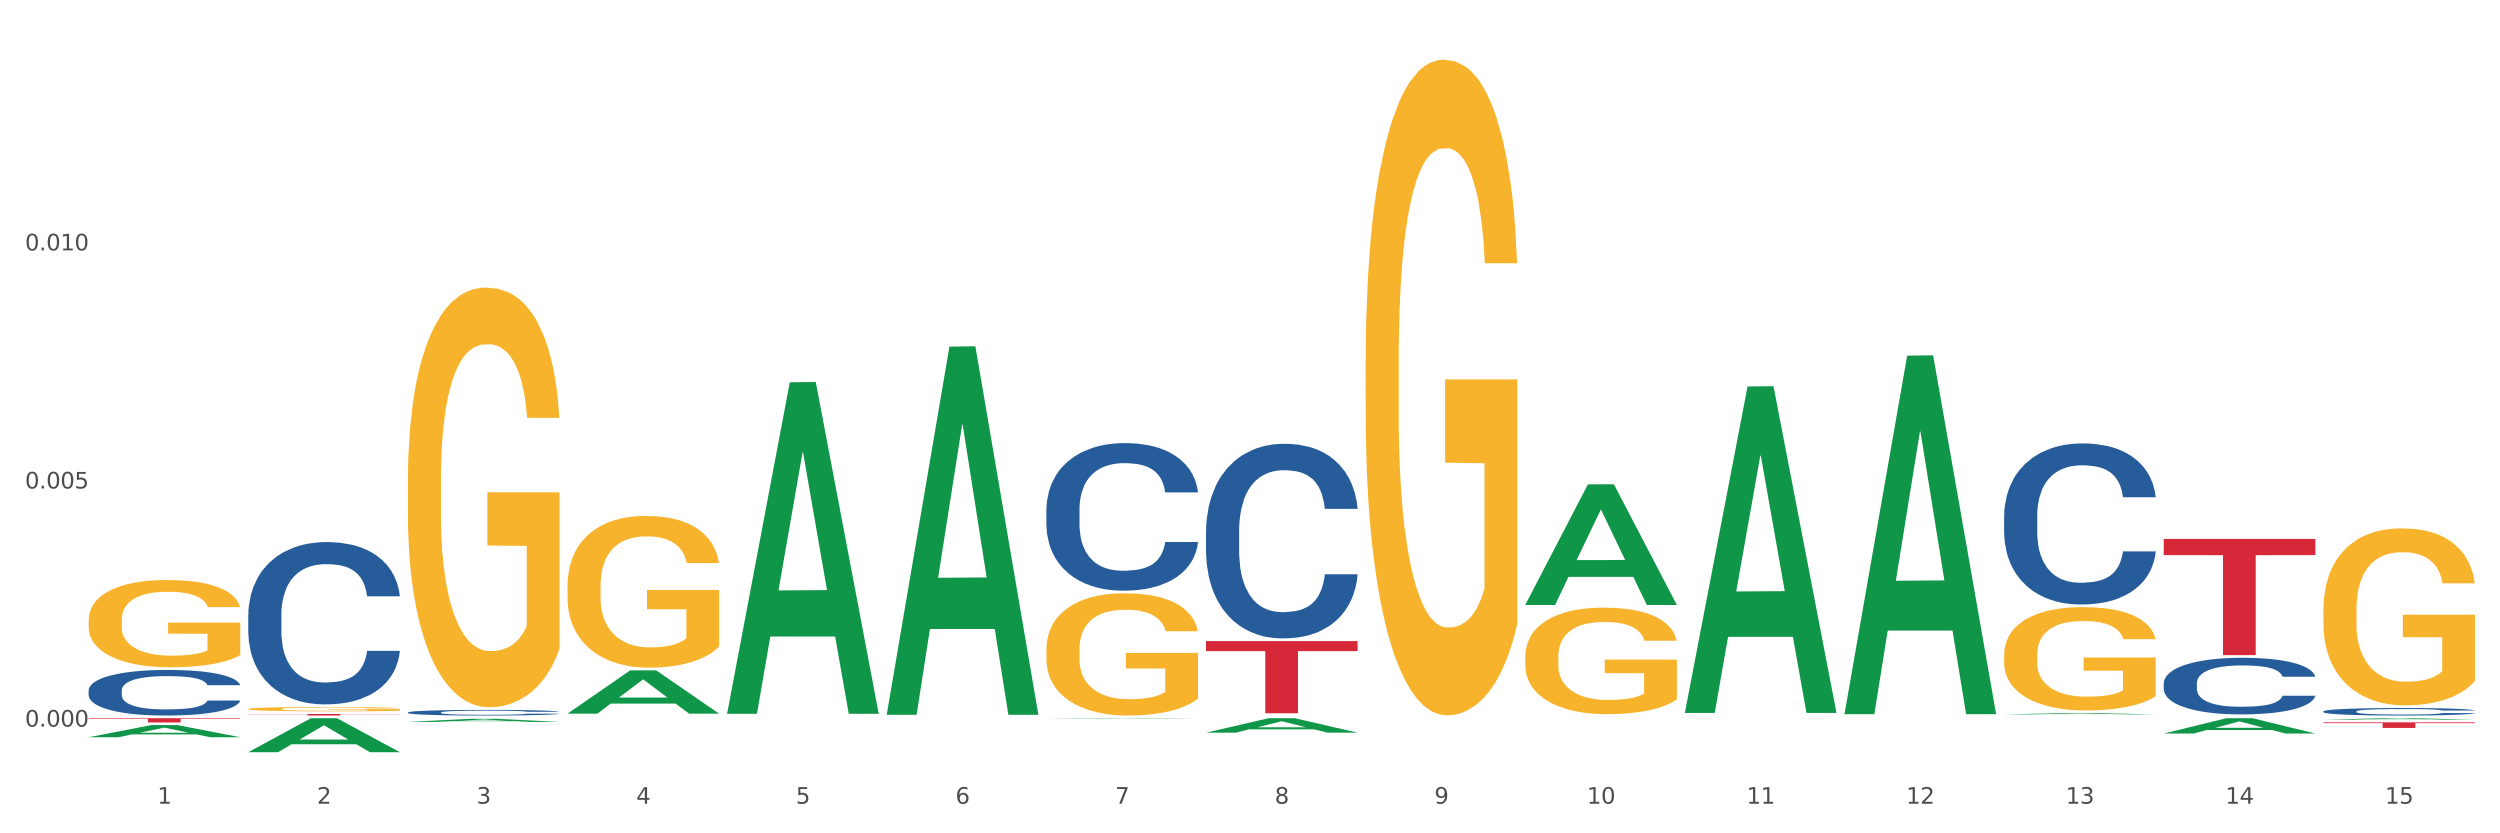 <?xml version="1.0" encoding="utf-8" standalone="no"?>
<!DOCTYPE svg PUBLIC "-//W3C//DTD SVG 1.1//EN"
  "http://www.w3.org/Graphics/SVG/1.1/DTD/svg11.dtd">
<svg xmlns:xlink="http://www.w3.org/1999/xlink" width="1080pt" height="360pt" viewBox="0 0 1080 360" xmlns="http://www.w3.org/2000/svg" version="1.1">
 <rect x="0" y="0" width="1080" height="360" fill="#333333" stroke="none"/>
 <defs>
  <style type="text/css">*{stroke-linejoin: round; stroke-linecap: butt}</style>
 </defs>
 <g id="figure_1">
  <g id="patch_1">
   <path d="M 0 360 
L 1080 360 
L 1080 0 
L 0 0 
z
" style="fill: #ffffff; stroke: #ffffff; stroke-linejoin: miter"/>
  </g>
  <g id="axes_1">
   <g id="matplotlib.axis_1">
    <g id="xtick_1">
     <g id="text_1">
      <!-- 1 -->
      <g style="fill: #4d4d4d" transform="translate(67.984 347.204) scale(0.096 -0.096)">
       <defs>
        <path id="DejaVuSans-31" d="M 794 531 
L 1825 531 
L 1825 4091 
L 703 3866 
L 703 4441 
L 1819 4666 
L 2450 4666 
L 2450 531 
L 3481 531 
L 3481 0 
L 794 0 
L 794 531 
z
" transform="scale(0.016)"/>
       </defs>
       <use xlink:href="#DejaVuSans-31"/>
      </g>
     </g>
    </g>
    <g id="xtick_2">
     <g id="text_2">
      <!-- 2 -->
      <g style="fill: #4d4d4d" transform="translate(136.942 347.204) scale(0.096 -0.096)">
       <defs>
        <path id="DejaVuSans-32" d="M 1228 531 
L 3431 531 
L 3431 0 
L 469 0 
L 469 531 
Q 828 903 1448 1529 
Q 2069 2156 2228 2338 
Q 2531 2678 2651 2914 
Q 2772 3150 2772 3378 
Q 2772 3750 2511 3984 
Q 2250 4219 1831 4219 
Q 1534 4219 1204 4116 
Q 875 4013 500 3803 
L 500 4441 
Q 881 4594 1212 4672 
Q 1544 4750 1819 4750 
Q 2544 4750 2975 4387 
Q 3406 4025 3406 3419 
Q 3406 3131 3298 2873 
Q 3191 2616 2906 2266 
Q 2828 2175 2409 1742 
Q 1991 1309 1228 531 
z
" transform="scale(0.016)"/>
       </defs>
       <use xlink:href="#DejaVuSans-32"/>
      </g>
     </g>
    </g>
    <g id="xtick_3">
     <g id="text_3">
      <!-- 3 -->
      <g style="fill: #4d4d4d" transform="translate(205.899 347.204) scale(0.096 -0.096)">
       <defs>
        <path id="DejaVuSans-33" d="M 2597 2516 
Q 3050 2419 3304 2112 
Q 3559 1806 3559 1356 
Q 3559 666 3084 287 
Q 2609 -91 1734 -91 
Q 1441 -91 1130 -33 
Q 819 25 488 141 
L 488 750 
Q 750 597 1062 519 
Q 1375 441 1716 441 
Q 2309 441 2620 675 
Q 2931 909 2931 1356 
Q 2931 1769 2642 2001 
Q 2353 2234 1838 2234 
L 1294 2234 
L 1294 2753 
L 1863 2753 
Q 2328 2753 2575 2939 
Q 2822 3125 2822 3475 
Q 2822 3834 2567 4026 
Q 2313 4219 1838 4219 
Q 1578 4219 1281 4162 
Q 984 4106 628 3988 
L 628 4550 
Q 988 4650 1302 4700 
Q 1616 4750 1894 4750 
Q 2613 4750 3031 4423 
Q 3450 4097 3450 3541 
Q 3450 3153 3228 2886 
Q 3006 2619 2597 2516 
z
" transform="scale(0.016)"/>
       </defs>
       <use xlink:href="#DejaVuSans-33"/>
      </g>
     </g>
    </g>
    <g id="xtick_4">
     <g id="text_4">
      <!-- 4 -->
      <g style="fill: #4d4d4d" transform="translate(274.857 347.204) scale(0.096 -0.096)">
       <defs>
        <path id="DejaVuSans-34" d="M 2419 4116 
L 825 1625 
L 2419 1625 
L 2419 4116 
z
M 2253 4666 
L 3047 4666 
L 3047 1625 
L 3713 1625 
L 3713 1100 
L 3047 1100 
L 3047 0 
L 2419 0 
L 2419 1100 
L 313 1100 
L 313 1709 
L 2253 4666 
z
" transform="scale(0.016)"/>
       </defs>
       <use xlink:href="#DejaVuSans-34"/>
      </g>
     </g>
    </g>
    <g id="xtick_5">
     <g id="text_5">
      <!-- 5 -->
      <g style="fill: #4d4d4d" transform="translate(343.815 347.204) scale(0.096 -0.096)">
       <defs>
        <path id="DejaVuSans-35" d="M 691 4666 
L 3169 4666 
L 3169 4134 
L 1269 4134 
L 1269 2991 
Q 1406 3038 1543 3061 
Q 1681 3084 1819 3084 
Q 2600 3084 3056 2656 
Q 3513 2228 3513 1497 
Q 3513 744 3044 326 
Q 2575 -91 1722 -91 
Q 1428 -91 1123 -41 
Q 819 9 494 109 
L 494 744 
Q 775 591 1075 516 
Q 1375 441 1709 441 
Q 2250 441 2565 725 
Q 2881 1009 2881 1497 
Q 2881 1984 2565 2268 
Q 2250 2553 1709 2553 
Q 1456 2553 1204 2497 
Q 953 2441 691 2322 
L 691 4666 
z
" transform="scale(0.016)"/>
       </defs>
       <use xlink:href="#DejaVuSans-35"/>
      </g>
     </g>
    </g>
    <g id="xtick_6">
     <g id="text_6">
      <!-- 6 -->
      <g style="fill: #4d4d4d" transform="translate(412.772 347.204) scale(0.096 -0.096)">
       <defs>
        <path id="DejaVuSans-36" d="M 2113 2584 
Q 1688 2584 1439 2293 
Q 1191 2003 1191 1497 
Q 1191 994 1439 701 
Q 1688 409 2113 409 
Q 2538 409 2786 701 
Q 3034 994 3034 1497 
Q 3034 2003 2786 2293 
Q 2538 2584 2113 2584 
z
M 3366 4563 
L 3366 3988 
Q 3128 4100 2886 4159 
Q 2644 4219 2406 4219 
Q 1781 4219 1451 3797 
Q 1122 3375 1075 2522 
Q 1259 2794 1537 2939 
Q 1816 3084 2150 3084 
Q 2853 3084 3261 2657 
Q 3669 2231 3669 1497 
Q 3669 778 3244 343 
Q 2819 -91 2113 -91 
Q 1303 -91 875 529 
Q 447 1150 447 2328 
Q 447 3434 972 4092 
Q 1497 4750 2381 4750 
Q 2619 4750 2861 4703 
Q 3103 4656 3366 4563 
z
" transform="scale(0.016)"/>
       </defs>
       <use xlink:href="#DejaVuSans-36"/>
      </g>
     </g>
    </g>
    <g id="xtick_7">
     <g id="text_7">
      <!-- 7 -->
      <g style="fill: #4d4d4d" transform="translate(481.73 347.204) scale(0.096 -0.096)">
       <defs>
        <path id="DejaVuSans-37" d="M 525 4666 
L 3525 4666 
L 3525 4397 
L 1831 0 
L 1172 0 
L 2766 4134 
L 525 4134 
L 525 4666 
z
" transform="scale(0.016)"/>
       </defs>
       <use xlink:href="#DejaVuSans-37"/>
      </g>
     </g>
    </g>
    <g id="xtick_8">
     <g id="text_8">
      <!-- 8 -->
      <g style="fill: #4d4d4d" transform="translate(550.688 347.204) scale(0.096 -0.096)">
       <defs>
        <path id="DejaVuSans-38" d="M 2034 2216 
Q 1584 2216 1326 1975 
Q 1069 1734 1069 1313 
Q 1069 891 1326 650 
Q 1584 409 2034 409 
Q 2484 409 2743 651 
Q 3003 894 3003 1313 
Q 3003 1734 2745 1975 
Q 2488 2216 2034 2216 
z
M 1403 2484 
Q 997 2584 770 2862 
Q 544 3141 544 3541 
Q 544 4100 942 4425 
Q 1341 4750 2034 4750 
Q 2731 4750 3128 4425 
Q 3525 4100 3525 3541 
Q 3525 3141 3298 2862 
Q 3072 2584 2669 2484 
Q 3125 2378 3379 2068 
Q 3634 1759 3634 1313 
Q 3634 634 3220 271 
Q 2806 -91 2034 -91 
Q 1263 -91 848 271 
Q 434 634 434 1313 
Q 434 1759 690 2068 
Q 947 2378 1403 2484 
z
M 1172 3481 
Q 1172 3119 1398 2916 
Q 1625 2713 2034 2713 
Q 2441 2713 2670 2916 
Q 2900 3119 2900 3481 
Q 2900 3844 2670 4047 
Q 2441 4250 2034 4250 
Q 1625 4250 1398 4047 
Q 1172 3844 1172 3481 
z
" transform="scale(0.016)"/>
       </defs>
       <use xlink:href="#DejaVuSans-38"/>
      </g>
     </g>
    </g>
    <g id="xtick_9">
     <g id="text_9">
      <!-- 9 -->
      <g style="fill: #4d4d4d" transform="translate(619.645 347.204) scale(0.096 -0.096)">
       <defs>
        <path id="DejaVuSans-39" d="M 703 97 
L 703 672 
Q 941 559 1184 500 
Q 1428 441 1663 441 
Q 2288 441 2617 861 
Q 2947 1281 2994 2138 
Q 2813 1869 2534 1725 
Q 2256 1581 1919 1581 
Q 1219 1581 811 2004 
Q 403 2428 403 3163 
Q 403 3881 828 4315 
Q 1253 4750 1959 4750 
Q 2769 4750 3195 4129 
Q 3622 3509 3622 2328 
Q 3622 1225 3098 567 
Q 2575 -91 1691 -91 
Q 1453 -91 1209 -44 
Q 966 3 703 97 
z
M 1959 2075 
Q 2384 2075 2632 2365 
Q 2881 2656 2881 3163 
Q 2881 3666 2632 3958 
Q 2384 4250 1959 4250 
Q 1534 4250 1286 3958 
Q 1038 3666 1038 3163 
Q 1038 2656 1286 2365 
Q 1534 2075 1959 2075 
z
" transform="scale(0.016)"/>
       </defs>
       <use xlink:href="#DejaVuSans-39"/>
      </g>
     </g>
    </g>
    <g id="xtick_10">
     <g id="text_10">
      <!-- 10 -->
      <g style="fill: #4d4d4d" transform="translate(685.549 347.204) scale(0.096 -0.096)">
       <defs>
        <path id="DejaVuSans-30" d="M 2034 4250 
Q 1547 4250 1301 3770 
Q 1056 3291 1056 2328 
Q 1056 1369 1301 889 
Q 1547 409 2034 409 
Q 2525 409 2770 889 
Q 3016 1369 3016 2328 
Q 3016 3291 2770 3770 
Q 2525 4250 2034 4250 
z
M 2034 4750 
Q 2819 4750 3233 4129 
Q 3647 3509 3647 2328 
Q 3647 1150 3233 529 
Q 2819 -91 2034 -91 
Q 1250 -91 836 529 
Q 422 1150 422 2328 
Q 422 3509 836 4129 
Q 1250 4750 2034 4750 
z
" transform="scale(0.016)"/>
       </defs>
       <use xlink:href="#DejaVuSans-31"/>
       <use xlink:href="#DejaVuSans-30" transform="translate(63.623 0)"/>
      </g>
     </g>
    </g>
    <g id="xtick_11">
     <g id="text_11">
      <!-- 11 -->
      <g style="fill: #4d4d4d" transform="translate(754.506 347.204) scale(0.096 -0.096)">
       <use xlink:href="#DejaVuSans-31"/>
       <use xlink:href="#DejaVuSans-31" transform="translate(63.623 0)"/>
      </g>
     </g>
    </g>
    <g id="xtick_12">
     <g id="text_12">
      <!-- 12 -->
      <g style="fill: #4d4d4d" transform="translate(823.464 347.204) scale(0.096 -0.096)">
       <use xlink:href="#DejaVuSans-31"/>
       <use xlink:href="#DejaVuSans-32" transform="translate(63.623 0)"/>
      </g>
     </g>
    </g>
    <g id="xtick_13">
     <g id="text_13">
      <!-- 13 -->
      <g style="fill: #4d4d4d" transform="translate(892.422 347.204) scale(0.096 -0.096)">
       <use xlink:href="#DejaVuSans-31"/>
       <use xlink:href="#DejaVuSans-33" transform="translate(63.623 0)"/>
      </g>
     </g>
    </g>
    <g id="xtick_14">
     <g id="text_14">
      <!-- 14 -->
      <g style="fill: #4d4d4d" transform="translate(961.379 347.204) scale(0.096 -0.096)">
       <use xlink:href="#DejaVuSans-31"/>
       <use xlink:href="#DejaVuSans-34" transform="translate(63.623 0)"/>
      </g>
     </g>
    </g>
    <g id="xtick_15">
     <g id="text_15">
      <!-- 15 -->
      <g style="fill: #4d4d4d" transform="translate(1030.337 347.204) scale(0.096 -0.096)">
       <use xlink:href="#DejaVuSans-31"/>
       <use xlink:href="#DejaVuSans-35" transform="translate(63.623 0)"/>
      </g>
     </g>
    </g>
    <g id="xtick_16"/>
    <g id="xtick_17"/>
    <g id="xtick_18"/>
    <g id="xtick_19"/>
    <g id="xtick_20"/>
    <g id="xtick_21"/>
    <g id="xtick_22"/>
    <g id="xtick_23"/>
    <g id="xtick_24"/>
    <g id="xtick_25"/>
    <g id="xtick_26"/>
    <g id="xtick_27"/>
    <g id="xtick_28"/>
    <g id="xtick_29"/>
   </g>
   <g id="matplotlib.axis_2">
    <g id="ytick_1">
     <g id="text_16">
      <!-- 0.000 -->
      <g style="fill: #4d4d4d" transform="translate(10.8 313.899) scale(0.096 -0.096)">
       <defs>
        <path id="DejaVuSans-2e" d="M 684 794 
L 1344 794 
L 1344 0 
L 684 0 
L 684 794 
z
" transform="scale(0.016)"/>
       </defs>
       <use xlink:href="#DejaVuSans-30"/>
       <use xlink:href="#DejaVuSans-2e" transform="translate(63.623 0)"/>
       <use xlink:href="#DejaVuSans-30" transform="translate(95.41 0)"/>
       <use xlink:href="#DejaVuSans-30" transform="translate(159.033 0)"/>
       <use xlink:href="#DejaVuSans-30" transform="translate(222.656 0)"/>
      </g>
     </g>
    </g>
    <g id="ytick_2">
     <g id="text_17">
      <!-- 0.005 -->
      <g style="fill: #4d4d4d" transform="translate(10.8 211.037) scale(0.096 -0.096)">
       <use xlink:href="#DejaVuSans-30"/>
       <use xlink:href="#DejaVuSans-2e" transform="translate(63.623 0)"/>
       <use xlink:href="#DejaVuSans-30" transform="translate(95.41 0)"/>
       <use xlink:href="#DejaVuSans-30" transform="translate(159.033 0)"/>
       <use xlink:href="#DejaVuSans-35" transform="translate(222.656 0)"/>
      </g>
     </g>
    </g>
    <g id="ytick_3">
     <g id="text_18">
      <!-- 0.010 -->
      <g style="fill: #4d4d4d" transform="translate(10.8 108.174) scale(0.096 -0.096)">
       <use xlink:href="#DejaVuSans-30"/>
       <use xlink:href="#DejaVuSans-2e" transform="translate(63.623 0)"/>
       <use xlink:href="#DejaVuSans-30" transform="translate(95.41 0)"/>
       <use xlink:href="#DejaVuSans-31" transform="translate(159.033 0)"/>
       <use xlink:href="#DejaVuSans-30" transform="translate(222.656 0)"/>
      </g>
     </g>
    </g>
    <g id="ytick_4"/>
    <g id="ytick_5"/>
    <g id="ytick_6"/>
   </g>
   <g id="PolyCollection_1">
    <path d="M 38.283 318.475 
L 38.351 318.47 
L 65.365 313.24 
L 76.576 313.236 
L 103.793 318.485 
L 90.826 318.485 
L 84.95 317.262 
L 57.058 317.262 
L 56.855 317.282 
L 51.182 318.485 
L 38.283 318.485 
L 38.283 318.475 
L 60.57 316.533 
L 81.438 316.528 
L 71.105 314.354 
L 70.97 314.345 
L 70.835 314.359 
L 60.502 316.528 
L 60.57 316.533 
L 38.283 318.475 
z
" clip-path="url(#p5ec82668fd)" style="fill: #109648"/>
    <path d="M 520.987 276.939 
L 586.496 276.939 
L 586.496 281.275 
L 560.727 281.304 
L 560.727 308.143 
L 546.601 308.143 
L 546.601 281.304 
L 520.987 281.275 
L 520.987 276.968 
L 520.987 276.939 
z
" clip-path="url(#p5ec82668fd)" style="fill: #d62839"/>
    <path d="M 38.283 310.252 
L 103.793 310.252 
L 103.793 310.509 
L 78.024 310.51 
L 78.024 312.098 
L 63.897 312.098 
L 63.897 310.51 
L 38.283 310.509 
L 38.283 310.254 
L 38.283 310.252 
z
" clip-path="url(#p5ec82668fd)" style="fill: #d62839"/>
    <path d="M 1003.69 263.591 
L 1003.768 263.522 
L 1003.768 261.008 
L 1003.922 258.843 
L 1004.696 253.605 
L 1005.856 249.275 
L 1006.707 246.97 
L 1007.557 245.085 
L 1008.563 243.199 
L 1009.8 241.244 
L 1012.043 238.381 
L 1013.435 236.914 
L 1015.137 235.378 
L 1018.231 233.143 
L 1020.474 231.886 
L 1022.794 230.838 
L 1026.584 229.581 
L 1029.059 229.023 
L 1031.688 228.604 
L 1034.86 228.324 
L 1037.257 228.254 
L 1042.517 228.464 
L 1047.002 229.092 
L 1049.168 229.581 
L 1051.952 230.419 
L 1053.422 230.978 
L 1055.82 232.095 
L 1058.295 233.562 
L 1059.996 234.819 
L 1062.548 237.193 
L 1064.482 239.568 
L 1066.261 242.501 
L 1067.189 244.526 
L 1067.885 246.412 
L 1068.504 248.577 
L 1069.123 251.999 
L 1055.201 251.999 
L 1054.659 249.554 
L 1053.809 247.25 
L 1052.571 245.015 
L 1051.488 243.618 
L 1049.632 241.872 
L 1047.931 240.755 
L 1046.152 239.917 
L 1043.986 239.219 
L 1042.285 238.869 
L 1039.887 238.59 
L 1035.169 238.66 
L 1031.998 239.219 
L 1029.832 239.917 
L 1028.44 240.546 
L 1027.203 241.244 
L 1025.81 242.222 
L 1024.186 243.688 
L 1023.026 245.015 
L 1021.866 246.691 
L 1020.938 248.367 
L 1020.087 250.323 
L 1019.391 252.418 
L 1018.85 254.583 
L 1018.385 257.236 
L 1017.999 261.636 
L 1017.999 271.204 
L 1018.153 273.369 
L 1018.54 276.232 
L 1019.004 278.397 
L 1019.778 280.981 
L 1020.474 282.727 
L 1021.789 285.241 
L 1023.258 287.336 
L 1024.418 288.663 
L 1025.578 289.78 
L 1027.589 291.316 
L 1029.832 292.573 
L 1031.766 293.342 
L 1034.396 294.04 
L 1036.174 294.319 
L 1037.721 294.459 
L 1041.511 294.459 
L 1044.218 294.25 
L 1047.235 293.761 
L 1049.555 293.132 
L 1051.488 292.364 
L 1053.654 291.107 
L 1055.046 289.92 
L 1055.046 275.324 
L 1038.031 275.254 
L 1038.031 265.547 
L 1069.2 265.547 
L 1069.2 294.04 
L 1067.885 295.507 
L 1066.416 296.833 
L 1064.869 298.021 
L 1062.548 299.487 
L 1059.764 300.884 
L 1057.289 301.862 
L 1054.659 302.7 
L 1051.566 303.468 
L 1047.544 304.166 
L 1045.069 304.446 
L 1041.975 304.655 
L 1038.34 304.725 
L 1035.169 304.585 
L 1032.075 304.236 
L 1028.827 303.608 
L 1025.656 302.7 
L 1023.258 301.792 
L 1020.86 300.674 
L 1018.308 299.208 
L 1016.297 297.811 
L 1014.75 296.554 
L 1013.049 294.948 
L 1011.193 292.853 
L 1009.8 290.967 
L 1008.563 289.012 
L 1007.248 286.498 
L 1006.32 284.333 
L 1005.392 281.609 
L 1004.85 279.584 
L 1004.232 276.441 
L 1003.768 272.042 
L 1003.69 263.591 
z
" clip-path="url(#p5ec82668fd)" style="fill: #f7b32b"/>
    <path d="M 865.775 282.91 
L 865.852 282.869 
L 865.852 281.402 
L 866.007 280.138 
L 866.78 277.08 
L 867.941 274.552 
L 868.791 273.207 
L 869.642 272.106 
L 870.648 271.006 
L 871.885 269.864 
L 874.128 268.192 
L 875.52 267.336 
L 877.222 266.439 
L 880.315 265.135 
L 882.558 264.401 
L 884.879 263.789 
L 888.669 263.056 
L 891.144 262.729 
L 893.773 262.485 
L 896.944 262.322 
L 899.342 262.281 
L 904.601 262.403 
L 909.087 262.77 
L 911.253 263.056 
L 914.037 263.545 
L 915.507 263.871 
L 917.904 264.523 
L 920.379 265.379 
L 922.081 266.113 
L 924.633 267.499 
L 926.567 268.886 
L 928.346 270.598 
L 929.274 271.78 
L 929.97 272.881 
L 930.589 274.145 
L 931.207 276.142 
L 917.286 276.142 
L 916.744 274.716 
L 915.893 273.37 
L 914.656 272.066 
L 913.573 271.25 
L 911.717 270.231 
L 910.015 269.579 
L 908.236 269.089 
L 906.071 268.682 
L 904.369 268.478 
L 901.972 268.315 
L 897.254 268.356 
L 894.083 268.682 
L 891.917 269.089 
L 890.525 269.456 
L 889.287 269.864 
L 887.895 270.435 
L 886.271 271.291 
L 885.111 272.066 
L 883.951 273.044 
L 883.022 274.022 
L 882.172 275.164 
L 881.476 276.387 
L 880.934 277.651 
L 880.47 279.2 
L 880.083 281.769 
L 880.083 287.354 
L 880.238 288.618 
L 880.625 290.289 
L 881.089 291.553 
L 881.862 293.062 
L 882.558 294.081 
L 883.873 295.549 
L 885.343 296.772 
L 886.503 297.546 
L 887.663 298.199 
L 889.674 299.096 
L 891.917 299.829 
L 893.851 300.278 
L 896.48 300.686 
L 898.259 300.849 
L 899.806 300.93 
L 903.596 300.93 
L 906.303 300.808 
L 909.319 300.523 
L 911.639 300.156 
L 913.573 299.707 
L 915.739 298.973 
L 917.131 298.28 
L 917.131 289.759 
L 900.115 289.719 
L 900.115 284.052 
L 931.285 284.052 
L 931.285 300.686 
L 929.97 301.542 
L 928.5 302.316 
L 926.953 303.009 
L 924.633 303.866 
L 921.849 304.681 
L 919.374 305.252 
L 916.744 305.741 
L 913.65 306.189 
L 909.629 306.597 
L 907.154 306.76 
L 904.06 306.883 
L 900.425 306.923 
L 897.254 306.842 
L 894.16 306.638 
L 890.911 306.271 
L 887.74 305.741 
L 885.343 305.211 
L 882.945 304.559 
L 880.393 303.703 
L 878.382 302.887 
L 876.835 302.153 
L 875.133 301.216 
L 873.277 299.993 
L 871.885 298.892 
L 870.648 297.75 
L 869.333 296.283 
L 868.405 295.019 
L 867.476 293.429 
L 866.935 292.246 
L 866.316 290.412 
L 865.852 287.843 
L 865.775 282.91 
z
" clip-path="url(#p5ec82668fd)" style="fill: #f7b32b"/>
    <path d="M 658.902 283.774 
L 658.979 283.732 
L 658.979 282.219 
L 659.134 280.915 
L 659.907 277.763 
L 661.068 275.157 
L 661.918 273.769 
L 662.769 272.634 
L 663.775 271.499 
L 665.012 270.322 
L 667.255 268.599 
L 668.647 267.716 
L 670.349 266.791 
L 673.442 265.446 
L 675.685 264.69 
L 678.006 264.059 
L 681.796 263.302 
L 684.271 262.966 
L 686.9 262.714 
L 690.071 262.546 
L 692.469 262.504 
L 697.728 262.63 
L 702.214 263.008 
L 704.38 263.302 
L 707.164 263.807 
L 708.634 264.143 
L 711.031 264.816 
L 713.506 265.698 
L 715.208 266.455 
L 717.76 267.884 
L 719.694 269.314 
L 721.473 271.079 
L 722.401 272.298 
L 723.097 273.433 
L 723.716 274.736 
L 724.334 276.796 
L 710.413 276.796 
L 709.871 275.325 
L 709.02 273.937 
L 707.783 272.592 
L 706.7 271.752 
L 704.844 270.701 
L 703.142 270.028 
L 701.363 269.524 
L 699.198 269.103 
L 697.496 268.893 
L 695.099 268.725 
L 690.381 268.767 
L 687.21 269.103 
L 685.044 269.524 
L 683.652 269.902 
L 682.414 270.322 
L 681.022 270.911 
L 679.398 271.794 
L 678.238 272.592 
L 677.078 273.601 
L 676.149 274.61 
L 675.299 275.787 
L 674.603 277.048 
L 674.061 278.351 
L 673.597 279.949 
L 673.21 282.597 
L 673.21 288.356 
L 673.365 289.659 
L 673.752 291.382 
L 674.216 292.685 
L 674.989 294.241 
L 675.685 295.292 
L 677 296.805 
L 678.47 298.066 
L 679.63 298.865 
L 680.79 299.537 
L 682.801 300.462 
L 685.044 301.219 
L 686.978 301.681 
L 689.607 302.101 
L 691.386 302.27 
L 692.933 302.354 
L 696.723 302.354 
L 699.43 302.228 
L 702.446 301.933 
L 704.767 301.555 
L 706.7 301.093 
L 708.866 300.336 
L 710.258 299.621 
L 710.258 290.836 
L 693.242 290.794 
L 693.242 284.951 
L 724.412 284.951 
L 724.412 302.101 
L 723.097 302.984 
L 721.627 303.783 
L 720.08 304.497 
L 717.76 305.38 
L 714.976 306.221 
L 712.501 306.809 
L 709.871 307.314 
L 706.777 307.776 
L 702.756 308.197 
L 700.281 308.365 
L 697.187 308.491 
L 693.552 308.533 
L 690.381 308.449 
L 687.287 308.239 
L 684.039 307.86 
L 680.867 307.314 
L 678.47 306.767 
L 676.072 306.095 
L 673.52 305.212 
L 671.509 304.371 
L 669.962 303.615 
L 668.26 302.648 
L 666.404 301.387 
L 665.012 300.252 
L 663.775 299.075 
L 662.46 297.562 
L 661.532 296.258 
L 660.603 294.619 
L 660.062 293.4 
L 659.443 291.508 
L 658.979 288.86 
L 658.902 283.774 
z
" clip-path="url(#p5ec82668fd)" style="fill: #f7b32b"/>
    <path d="M 589.944 156.665 
L 590.022 156.406 
L 590.022 147.093 
L 590.176 139.073 
L 590.95 119.67 
L 592.11 103.63 
L 592.961 95.093 
L 593.811 88.108 
L 594.817 81.123 
L 596.054 73.879 
L 598.297 63.272 
L 599.69 57.839 
L 601.391 52.147 
L 604.485 43.869 
L 606.728 39.212 
L 609.048 35.332 
L 612.838 30.675 
L 615.313 28.605 
L 617.943 27.053 
L 621.114 26.018 
L 623.511 25.759 
L 628.771 26.536 
L 633.257 28.864 
L 635.422 30.675 
L 638.206 33.779 
L 639.676 35.849 
L 642.074 39.988 
L 644.549 45.421 
L 646.25 50.078 
L 648.803 58.874 
L 650.736 67.67 
L 652.515 78.535 
L 653.443 86.038 
L 654.139 93.023 
L 654.758 101.043 
L 655.377 113.719 
L 641.455 113.719 
L 640.914 104.665 
L 640.063 96.127 
L 638.825 87.849 
L 637.742 82.675 
L 635.886 76.207 
L 634.185 72.068 
L 632.406 68.963 
L 630.24 66.376 
L 628.539 65.083 
L 626.141 64.048 
L 621.423 64.307 
L 618.252 66.376 
L 616.086 68.963 
L 614.694 71.292 
L 613.457 73.879 
L 612.064 77.501 
L 610.44 82.933 
L 609.28 87.849 
L 608.12 94.058 
L 607.192 100.267 
L 606.341 107.511 
L 605.645 115.272 
L 605.104 123.292 
L 604.639 133.122 
L 604.253 149.421 
L 604.253 184.864 
L 604.407 192.883 
L 604.794 203.49 
L 605.258 211.51 
L 606.032 221.082 
L 606.728 227.55 
L 608.043 236.863 
L 609.512 244.625 
L 610.672 249.54 
L 611.832 253.679 
L 613.843 259.371 
L 616.086 264.028 
L 618.02 266.873 
L 620.65 269.46 
L 622.428 270.495 
L 623.975 271.013 
L 627.765 271.013 
L 630.472 270.236 
L 633.489 268.426 
L 635.809 266.097 
L 637.742 263.251 
L 639.908 258.595 
L 641.3 254.197 
L 641.3 200.127 
L 624.285 199.868 
L 624.285 163.908 
L 655.454 163.908 
L 655.454 269.46 
L 654.139 274.893 
L 652.67 279.809 
L 651.123 284.207 
L 648.803 289.639 
L 646.018 294.813 
L 643.543 298.435 
L 640.914 301.54 
L 637.82 304.386 
L 633.798 306.973 
L 631.323 308.007 
L 628.229 308.784 
L 624.594 309.042 
L 621.423 308.525 
L 618.329 307.231 
L 615.081 304.903 
L 611.91 301.54 
L 609.512 298.177 
L 607.114 294.037 
L 604.562 288.605 
L 602.551 283.43 
L 601.004 278.774 
L 599.303 272.823 
L 597.447 265.062 
L 596.054 258.077 
L 594.817 250.834 
L 593.502 241.52 
L 592.574 233.5 
L 591.646 223.411 
L 591.104 215.908 
L 590.486 204.266 
L 590.022 187.968 
L 589.944 156.665 
z
" clip-path="url(#p5ec82668fd)" style="fill: #f7b32b"/>
    <path d="M 452.029 280.711 
L 452.106 280.663 
L 452.106 278.927 
L 452.261 277.432 
L 453.034 273.815 
L 454.195 270.825 
L 455.045 269.234 
L 455.896 267.932 
L 456.902 266.63 
L 458.139 265.28 
L 460.382 263.302 
L 461.774 262.29 
L 463.476 261.229 
L 466.569 259.686 
L 468.812 258.818 
L 471.133 258.094 
L 474.923 257.226 
L 477.398 256.841 
L 480.027 256.551 
L 483.198 256.358 
L 485.596 256.31 
L 490.855 256.455 
L 495.341 256.889 
L 497.507 257.226 
L 500.291 257.805 
L 501.761 258.191 
L 504.158 258.962 
L 506.633 259.975 
L 508.335 260.843 
L 510.887 262.483 
L 512.821 264.122 
L 514.6 266.148 
L 515.528 267.546 
L 516.224 268.848 
L 516.843 270.343 
L 517.461 272.706 
L 503.54 272.706 
L 502.998 271.018 
L 502.147 269.427 
L 500.91 267.884 
L 499.827 266.919 
L 497.971 265.714 
L 496.269 264.942 
L 494.49 264.363 
L 492.325 263.881 
L 490.623 263.64 
L 488.226 263.447 
L 483.508 263.495 
L 480.337 263.881 
L 478.171 264.363 
L 476.779 264.797 
L 475.541 265.28 
L 474.149 265.955 
L 472.525 266.967 
L 471.365 267.884 
L 470.205 269.041 
L 469.277 270.198 
L 468.426 271.549 
L 467.73 272.995 
L 467.188 274.49 
L 466.724 276.323 
L 466.337 279.361 
L 466.337 285.967 
L 466.492 287.462 
L 466.879 289.439 
L 467.343 290.934 
L 468.116 292.718 
L 468.812 293.924 
L 470.127 295.66 
L 471.597 297.107 
L 472.757 298.023 
L 473.917 298.794 
L 475.928 299.855 
L 478.171 300.723 
L 480.105 301.254 
L 482.734 301.736 
L 484.513 301.929 
L 486.06 302.025 
L 489.85 302.025 
L 492.557 301.881 
L 495.573 301.543 
L 497.894 301.109 
L 499.827 300.579 
L 501.993 299.711 
L 503.385 298.891 
L 503.385 288.812 
L 486.369 288.764 
L 486.369 282.061 
L 517.539 282.061 
L 517.539 301.736 
L 516.224 302.749 
L 514.754 303.665 
L 513.208 304.485 
L 510.887 305.497 
L 508.103 306.462 
L 505.628 307.137 
L 502.998 307.716 
L 499.904 308.246 
L 495.883 308.728 
L 493.408 308.921 
L 490.314 309.066 
L 486.679 309.114 
L 483.508 309.018 
L 480.414 308.777 
L 477.166 308.343 
L 473.994 307.716 
L 471.597 307.089 
L 469.199 306.317 
L 466.647 305.305 
L 464.636 304.34 
L 463.089 303.472 
L 461.387 302.363 
L 459.531 300.916 
L 458.139 299.614 
L 456.902 298.264 
L 455.587 296.528 
L 454.659 295.033 
L 453.731 293.152 
L 453.189 291.754 
L 452.57 289.584 
L 452.106 286.546 
L 452.029 280.711 
z
" clip-path="url(#p5ec82668fd)" style="fill: #f7b32b"/>
    <path d="M 245.156 253.182 
L 245.233 253.122 
L 245.233 250.967 
L 245.388 249.111 
L 246.161 244.621 
L 247.322 240.91 
L 248.172 238.934 
L 249.023 237.318 
L 250.029 235.702 
L 251.266 234.026 
L 253.509 231.571 
L 254.901 230.314 
L 256.603 228.997 
L 259.697 227.082 
L 261.939 226.004 
L 264.26 225.106 
L 268.05 224.029 
L 270.525 223.55 
L 273.154 223.191 
L 276.325 222.951 
L 278.723 222.891 
L 283.982 223.071 
L 288.468 223.61 
L 290.634 224.029 
L 293.418 224.747 
L 294.888 225.226 
L 297.285 226.184 
L 299.76 227.441 
L 301.462 228.518 
L 304.014 230.554 
L 305.948 232.589 
L 307.727 235.103 
L 308.655 236.839 
L 309.351 238.456 
L 309.97 240.311 
L 310.588 243.245 
L 296.667 243.245 
L 296.125 241.149 
L 295.274 239.174 
L 294.037 237.258 
L 292.954 236.061 
L 291.098 234.565 
L 289.396 233.607 
L 287.617 232.888 
L 285.452 232.29 
L 283.75 231.99 
L 281.353 231.751 
L 276.635 231.811 
L 273.464 232.29 
L 271.298 232.888 
L 269.906 233.427 
L 268.668 234.026 
L 267.276 234.864 
L 265.652 236.121 
L 264.492 237.258 
L 263.332 238.695 
L 262.404 240.132 
L 261.553 241.808 
L 260.857 243.604 
L 260.315 245.46 
L 259.851 247.734 
L 259.464 251.506 
L 259.464 259.707 
L 259.619 261.563 
L 260.006 264.017 
L 260.47 265.873 
L 261.243 268.088 
L 261.939 269.584 
L 263.254 271.739 
L 264.724 273.535 
L 265.884 274.672 
L 267.044 275.63 
L 269.055 276.947 
L 271.298 278.025 
L 273.232 278.683 
L 275.861 279.282 
L 277.64 279.521 
L 279.187 279.641 
L 282.977 279.641 
L 285.684 279.461 
L 288.7 279.042 
L 291.021 278.504 
L 292.954 277.845 
L 295.12 276.768 
L 296.512 275.75 
L 296.512 263.239 
L 279.496 263.179 
L 279.496 254.858 
L 310.666 254.858 
L 310.666 279.282 
L 309.351 280.539 
L 307.881 281.676 
L 306.335 282.694 
L 304.014 283.951 
L 301.23 285.148 
L 298.755 285.986 
L 296.125 286.705 
L 293.031 287.363 
L 289.01 287.962 
L 286.535 288.201 
L 283.441 288.381 
L 279.806 288.441 
L 276.635 288.321 
L 273.541 288.022 
L 270.293 287.483 
L 267.121 286.705 
L 264.724 285.927 
L 262.326 284.969 
L 259.774 283.712 
L 257.763 282.514 
L 256.216 281.437 
L 254.515 280.06 
L 252.658 278.264 
L 251.266 276.648 
L 250.029 274.972 
L 248.714 272.817 
L 247.786 270.961 
L 246.858 268.626 
L 246.316 266.89 
L 245.697 264.196 
L 245.233 260.425 
L 245.156 253.182 
z
" clip-path="url(#p5ec82668fd)" style="fill: #f7b32b"/>
    <path d="M 176.198 208.011 
L 176.276 207.845 
L 176.276 201.884 
L 176.43 196.751 
L 177.204 184.333 
L 178.364 174.067 
L 179.215 168.602 
L 180.065 164.132 
L 181.071 159.661 
L 182.308 155.025 
L 184.551 148.236 
L 185.944 144.759 
L 187.645 141.116 
L 190.739 135.817 
L 192.982 132.837 
L 195.302 130.353 
L 199.092 127.372 
L 201.567 126.048 
L 204.197 125.054 
L 207.368 124.392 
L 209.765 124.226 
L 215.025 124.723 
L 219.511 126.213 
L 221.676 127.372 
L 224.461 129.359 
L 225.93 130.684 
L 228.328 133.333 
L 230.803 136.811 
L 232.504 139.791 
L 235.057 145.421 
L 236.99 151.051 
L 238.769 158.005 
L 239.697 162.807 
L 240.393 167.278 
L 241.012 172.411 
L 241.631 180.524 
L 227.709 180.524 
L 227.168 174.729 
L 226.317 169.265 
L 225.079 163.966 
L 223.996 160.654 
L 222.14 156.515 
L 220.439 153.866 
L 218.66 151.879 
L 216.494 150.223 
L 214.793 149.395 
L 212.395 148.733 
L 207.677 148.898 
L 204.506 150.223 
L 202.34 151.879 
L 200.948 153.369 
L 199.711 155.025 
L 198.319 157.343 
L 196.694 160.82 
L 195.534 163.966 
L 194.374 167.94 
L 193.446 171.914 
L 192.595 176.55 
L 191.899 181.518 
L 191.358 186.651 
L 190.894 192.943 
L 190.507 203.375 
L 190.507 226.06 
L 190.662 231.193 
L 191.048 237.981 
L 191.512 243.115 
L 192.286 249.241 
L 192.982 253.381 
L 194.297 259.342 
L 195.766 264.309 
L 196.926 267.455 
L 198.086 270.104 
L 200.097 273.747 
L 202.34 276.728 
L 204.274 278.549 
L 206.904 280.205 
L 208.683 280.867 
L 210.229 281.198 
L 214.019 281.198 
L 216.726 280.702 
L 219.743 279.543 
L 222.063 278.052 
L 223.996 276.231 
L 226.162 273.251 
L 227.554 270.436 
L 227.554 235.829 
L 210.539 235.663 
L 210.539 212.647 
L 241.708 212.647 
L 241.708 280.205 
L 240.393 283.682 
L 238.924 286.828 
L 237.377 289.643 
L 235.057 293.12 
L 232.272 296.432 
L 229.797 298.75 
L 227.168 300.737 
L 224.074 302.559 
L 220.052 304.214 
L 217.577 304.877 
L 214.483 305.374 
L 210.848 305.539 
L 207.677 305.208 
L 204.583 304.38 
L 201.335 302.89 
L 198.164 300.737 
L 195.766 298.585 
L 193.369 295.935 
L 190.816 292.458 
L 188.805 289.146 
L 187.258 286.166 
L 185.557 282.358 
L 183.701 277.39 
L 182.308 272.919 
L 181.071 268.283 
L 179.756 262.322 
L 178.828 257.189 
L 177.9 250.731 
L 177.358 245.929 
L 176.74 238.478 
L 176.276 228.047 
L 176.198 208.011 
z
" clip-path="url(#p5ec82668fd)" style="fill: #f7b32b"/>
    <path d="M 107.241 306.3 
L 107.318 306.299 
L 107.318 306.237 
L 107.473 306.184 
L 108.246 306.057 
L 109.406 305.951 
L 110.257 305.895 
L 111.108 305.849 
L 112.113 305.803 
L 113.351 305.756 
L 115.594 305.686 
L 116.986 305.65 
L 118.687 305.613 
L 121.781 305.558 
L 124.024 305.528 
L 126.344 305.502 
L 130.134 305.471 
L 132.609 305.458 
L 135.239 305.448 
L 138.41 305.441 
L 140.808 305.439 
L 146.067 305.444 
L 150.553 305.459 
L 152.719 305.471 
L 155.503 305.492 
L 156.972 305.505 
L 159.37 305.533 
L 161.845 305.568 
L 163.547 305.599 
L 166.099 305.657 
L 168.032 305.715 
L 169.811 305.786 
L 170.74 305.836 
L 171.436 305.882 
L 172.054 305.934 
L 172.673 306.018 
L 158.751 306.018 
L 158.21 305.958 
L 157.359 305.902 
L 156.122 305.847 
L 155.039 305.813 
L 153.183 305.771 
L 151.481 305.744 
L 149.702 305.723 
L 147.537 305.706 
L 145.835 305.698 
L 143.437 305.691 
L 138.719 305.693 
L 135.548 305.706 
L 133.383 305.723 
L 131.991 305.739 
L 130.753 305.756 
L 129.361 305.779 
L 127.737 305.815 
L 126.576 305.847 
L 125.416 305.888 
L 124.488 305.929 
L 123.637 305.977 
L 122.941 306.028 
L 122.4 306.081 
L 121.936 306.145 
L 121.549 306.253 
L 121.549 306.486 
L 121.704 306.539 
L 122.091 306.608 
L 122.555 306.661 
L 123.328 306.724 
L 124.024 306.767 
L 125.339 306.828 
L 126.809 306.879 
L 127.969 306.911 
L 129.129 306.938 
L 131.14 306.976 
L 133.383 307.007 
L 135.316 307.025 
L 137.946 307.042 
L 139.725 307.049 
L 141.272 307.053 
L 145.062 307.053 
L 147.769 307.047 
L 150.785 307.036 
L 153.105 307.02 
L 155.039 307.001 
L 157.204 306.971 
L 158.597 306.942 
L 158.597 306.586 
L 141.581 306.584 
L 141.581 306.348 
L 172.75 306.348 
L 172.75 307.042 
L 171.436 307.078 
L 169.966 307.11 
L 168.419 307.139 
L 166.099 307.175 
L 163.315 307.209 
L 160.84 307.233 
L 158.21 307.253 
L 155.116 307.272 
L 151.094 307.289 
L 148.619 307.296 
L 145.526 307.301 
L 141.89 307.303 
L 138.719 307.299 
L 135.626 307.291 
L 132.377 307.275 
L 129.206 307.253 
L 126.809 307.231 
L 124.411 307.204 
L 121.859 307.168 
L 119.848 307.134 
L 118.301 307.104 
L 116.599 307.064 
L 114.743 307.013 
L 113.351 306.967 
L 112.113 306.92 
L 110.798 306.858 
L 109.87 306.806 
L 108.942 306.739 
L 108.401 306.69 
L 107.782 306.613 
L 107.318 306.506 
L 107.241 306.3 
z
" clip-path="url(#p5ec82668fd)" style="fill: #f7b32b"/>
    <path d="M 38.283 267.994 
L 38.36 267.96 
L 38.36 266.72 
L 38.515 265.653 
L 39.288 263.071 
L 40.449 260.936 
L 41.299 259.8 
L 42.15 258.87 
L 43.156 257.94 
L 44.393 256.976 
L 46.636 255.565 
L 48.028 254.841 
L 49.73 254.084 
L 52.824 252.982 
L 55.066 252.362 
L 57.387 251.846 
L 61.177 251.226 
L 63.652 250.951 
L 66.281 250.744 
L 69.452 250.606 
L 71.85 250.572 
L 77.109 250.675 
L 81.595 250.985 
L 83.761 251.226 
L 86.545 251.639 
L 88.015 251.915 
L 90.412 252.466 
L 92.887 253.189 
L 94.589 253.809 
L 97.141 254.979 
L 99.075 256.15 
L 100.854 257.596 
L 101.782 258.595 
L 102.478 259.524 
L 103.097 260.592 
L 103.715 262.279 
L 89.794 262.279 
L 89.252 261.074 
L 88.401 259.937 
L 87.164 258.836 
L 86.081 258.147 
L 84.225 257.286 
L 82.523 256.735 
L 80.744 256.322 
L 78.579 255.978 
L 76.877 255.806 
L 74.48 255.668 
L 69.762 255.702 
L 66.591 255.978 
L 64.425 256.322 
L 63.033 256.632 
L 61.795 256.976 
L 60.403 257.458 
L 58.779 258.181 
L 57.619 258.836 
L 56.459 259.662 
L 55.531 260.488 
L 54.68 261.452 
L 53.984 262.485 
L 53.442 263.553 
L 52.978 264.861 
L 52.592 267.03 
L 52.592 271.747 
L 52.746 272.815 
L 53.133 274.227 
L 53.597 275.294 
L 54.37 276.568 
L 55.066 277.429 
L 56.381 278.668 
L 57.851 279.701 
L 59.011 280.355 
L 60.171 280.906 
L 62.182 281.664 
L 64.425 282.284 
L 66.359 282.662 
L 68.988 283.007 
L 70.767 283.144 
L 72.314 283.213 
L 76.104 283.213 
L 78.811 283.11 
L 81.827 282.869 
L 84.148 282.559 
L 86.081 282.18 
L 88.247 281.561 
L 89.639 280.975 
L 89.639 273.779 
L 72.623 273.745 
L 72.623 268.958 
L 103.793 268.958 
L 103.793 283.007 
L 102.478 283.73 
L 101.008 284.384 
L 99.462 284.969 
L 97.141 285.692 
L 94.357 286.381 
L 91.882 286.863 
L 89.252 287.276 
L 86.159 287.655 
L 82.137 287.999 
L 79.662 288.137 
L 76.568 288.24 
L 72.933 288.275 
L 69.762 288.206 
L 66.668 288.034 
L 63.42 287.724 
L 60.248 287.276 
L 57.851 286.829 
L 55.453 286.278 
L 52.901 285.555 
L 50.89 284.866 
L 49.343 284.246 
L 47.642 283.454 
L 45.785 282.421 
L 44.393 281.492 
L 43.156 280.528 
L 41.841 279.288 
L 40.913 278.221 
L 39.985 276.878 
L 39.443 275.879 
L 38.824 274.33 
L 38.36 272.161 
L 38.283 267.994 
z
" clip-path="url(#p5ec82668fd)" style="fill: #f7b32b"/>
    <path d="M 38.283 298.265 
L 38.36 298.247 
L 38.36 297.743 
L 38.593 297.059 
L 39.445 295.8 
L 40.529 294.846 
L 42.387 293.731 
L 43.394 293.263 
L 44.71 292.741 
L 47.42 291.896 
L 50.518 291.176 
L 52.686 290.78 
L 54.312 290.528 
L 57.951 290.078 
L 60.042 289.88 
L 62.21 289.719 
L 64.069 289.611 
L 67.166 289.485 
L 69.644 289.431 
L 72.509 289.413 
L 74.91 289.431 
L 78.084 289.503 
L 82.731 289.719 
L 84.512 289.844 
L 86.912 290.06 
L 89.39 290.348 
L 91.403 290.636 
L 93.726 291.05 
L 96.127 291.59 
L 98.45 292.273 
L 100.076 292.903 
L 101.392 293.569 
L 102.554 294.379 
L 103.406 295.26 
L 103.793 295.998 
L 89.622 295.998 
L 89.235 295.332 
L 88.461 294.612 
L 87.686 294.127 
L 86.835 293.731 
L 85.518 293.281 
L 84.357 292.993 
L 82.421 292.651 
L 80.64 292.435 
L 79.169 292.309 
L 77.388 292.201 
L 73.593 292.094 
L 70.883 292.094 
L 69.179 292.13 
L 67.089 292.219 
L 65.308 292.345 
L 63.217 292.561 
L 61.591 292.795 
L 59.965 293.101 
L 59.036 293.317 
L 57.642 293.713 
L 56.712 294.037 
L 55.474 294.594 
L 54.777 294.99 
L 53.538 296.016 
L 52.996 296.771 
L 52.763 297.293 
L 52.608 297.869 
L 52.608 300.676 
L 53.073 301.935 
L 53.46 302.475 
L 54.08 303.087 
L 55.241 303.878 
L 56.945 304.652 
L 58.726 305.21 
L 60.197 305.552 
L 61.591 305.804 
L 62.985 306.001 
L 64.688 306.181 
L 66.082 306.289 
L 68.173 306.397 
L 70.651 306.451 
L 72.587 306.451 
L 76.536 306.361 
L 78.317 306.271 
L 80.02 306.145 
L 81.879 305.948 
L 83.35 305.732 
L 84.202 305.57 
L 85.596 305.228 
L 86.68 304.868 
L 87.609 304.454 
L 88.228 304.094 
L 88.925 303.555 
L 89.467 302.943 
L 89.622 302.619 
L 103.793 302.619 
L 103.483 303.267 
L 102.941 303.896 
L 101.857 304.742 
L 101.005 305.228 
L 99.689 305.822 
L 98.295 306.325 
L 96.359 306.883 
L 94.578 307.297 
L 92.72 307.657 
L 90.706 307.981 
L 87.067 308.43 
L 85.75 308.556 
L 82.963 308.772 
L 80.795 308.898 
L 77.62 309.024 
L 74.368 309.096 
L 70.96 309.114 
L 67.94 309.078 
L 64.611 308.97 
L 62.52 308.862 
L 60.197 308.7 
L 57.487 308.448 
L 54.931 308.143 
L 52.531 307.783 
L 50.285 307.369 
L 48.195 306.901 
L 45.484 306.127 
L 43.471 305.372 
L 42 304.67 
L 40.993 304.076 
L 39.987 303.321 
L 39.445 302.799 
L 38.593 301.539 
L 38.283 300.37 
L 38.283 298.265 
z
" clip-path="url(#p5ec82668fd)" style="fill: #255c99"/>
    <path d="M 107.241 265.687 
L 107.318 265.623 
L 107.318 263.83 
L 107.55 261.397 
L 108.402 256.914 
L 109.486 253.52 
L 111.345 249.55 
L 112.351 247.885 
L 113.668 246.028 
L 116.378 243.018 
L 119.475 240.457 
L 121.644 239.048 
L 123.27 238.152 
L 126.909 236.551 
L 129 235.846 
L 131.168 235.27 
L 133.026 234.886 
L 136.124 234.438 
L 138.602 234.245 
L 141.467 234.181 
L 143.867 234.245 
L 147.042 234.502 
L 151.688 235.27 
L 153.469 235.718 
L 155.87 236.487 
L 158.348 237.511 
L 160.361 238.536 
L 162.684 240.009 
L 165.084 241.93 
L 167.407 244.363 
L 169.034 246.604 
L 170.35 248.974 
L 171.511 251.855 
L 172.363 254.993 
L 172.75 257.619 
L 158.58 257.619 
L 158.193 255.249 
L 157.418 252.688 
L 156.644 250.959 
L 155.792 249.55 
L 154.476 247.949 
L 153.314 246.925 
L 151.378 245.708 
L 149.597 244.939 
L 148.126 244.491 
L 146.345 244.107 
L 142.551 243.723 
L 139.841 243.723 
L 138.137 243.851 
L 136.046 244.171 
L 134.265 244.619 
L 132.175 245.388 
L 130.549 246.22 
L 128.922 247.309 
L 127.993 248.077 
L 126.599 249.486 
L 125.67 250.639 
L 124.431 252.624 
L 123.734 254.033 
L 122.495 257.683 
L 121.953 260.372 
L 121.721 262.229 
L 121.566 264.278 
L 121.566 274.268 
L 122.031 278.751 
L 122.418 280.672 
L 123.037 282.849 
L 124.199 285.667 
L 125.902 288.42 
L 127.683 290.405 
L 129.155 291.622 
L 130.549 292.518 
L 131.942 293.223 
L 133.646 293.863 
L 135.04 294.247 
L 137.13 294.632 
L 139.608 294.824 
L 141.544 294.824 
L 145.493 294.504 
L 147.274 294.183 
L 148.978 293.735 
L 150.836 293.031 
L 152.308 292.262 
L 153.159 291.686 
L 154.553 290.469 
L 155.637 289.188 
L 156.567 287.716 
L 157.186 286.435 
L 157.883 284.514 
L 158.425 282.337 
L 158.58 281.184 
L 172.75 281.184 
L 172.441 283.489 
L 171.899 285.731 
L 170.815 288.74 
L 169.963 290.469 
L 168.646 292.582 
L 167.253 294.375 
L 165.317 296.361 
L 163.536 297.833 
L 161.677 299.114 
L 159.664 300.267 
L 156.025 301.868 
L 154.708 302.316 
L 151.92 303.084 
L 149.752 303.533 
L 146.577 303.981 
L 143.325 304.237 
L 139.918 304.301 
L 136.898 304.173 
L 133.568 303.789 
L 131.478 303.405 
L 129.155 302.828 
L 126.444 301.932 
L 123.889 300.843 
L 121.489 299.562 
L 119.243 298.09 
L 117.152 296.425 
L 114.442 293.671 
L 112.429 290.982 
L 110.958 288.484 
L 109.951 286.371 
L 108.944 283.681 
L 108.402 281.824 
L 107.55 277.342 
L 107.241 273.179 
L 107.241 265.687 
z
" clip-path="url(#p5ec82668fd)" style="fill: #255c99"/>
    <path d="M 176.198 307.772 
L 176.276 307.77 
L 176.276 307.708 
L 176.508 307.623 
L 177.36 307.467 
L 178.444 307.349 
L 180.302 307.211 
L 181.309 307.153 
L 182.625 307.089 
L 185.336 306.984 
L 188.433 306.895 
L 190.601 306.846 
L 192.227 306.815 
L 195.867 306.759 
L 197.957 306.735 
L 200.126 306.715 
L 201.984 306.702 
L 205.081 306.686 
L 207.559 306.679 
L 210.424 306.677 
L 212.825 306.679 
L 216 306.688 
L 220.646 306.715 
L 222.427 306.73 
L 224.827 306.757 
L 227.305 306.793 
L 229.319 306.828 
L 231.642 306.88 
L 234.042 306.946 
L 236.365 307.031 
L 237.991 307.109 
L 239.308 307.191 
L 240.469 307.291 
L 241.321 307.4 
L 241.708 307.492 
L 227.538 307.492 
L 227.15 307.409 
L 226.376 307.32 
L 225.602 307.26 
L 224.75 307.211 
L 223.433 307.156 
L 222.272 307.12 
L 220.336 307.078 
L 218.555 307.051 
L 217.084 307.035 
L 215.303 307.022 
L 211.509 307.009 
L 208.798 307.009 
L 207.095 307.013 
L 205.004 307.024 
L 203.223 307.04 
L 201.132 307.067 
L 199.506 307.095 
L 197.88 307.133 
L 196.951 307.16 
L 195.557 307.209 
L 194.628 307.249 
L 193.389 307.318 
L 192.692 307.367 
L 191.453 307.494 
L 190.911 307.587 
L 190.679 307.652 
L 190.524 307.723 
L 190.524 308.07 
L 190.988 308.226 
L 191.376 308.293 
L 191.995 308.369 
L 193.157 308.466 
L 194.86 308.562 
L 196.641 308.631 
L 198.112 308.673 
L 199.506 308.705 
L 200.9 308.729 
L 202.604 308.751 
L 203.997 308.765 
L 206.088 308.778 
L 208.566 308.785 
L 210.502 308.785 
L 214.451 308.774 
L 216.232 308.762 
L 217.936 308.747 
L 219.794 308.722 
L 221.265 308.696 
L 222.117 308.676 
L 223.511 308.633 
L 224.595 308.589 
L 225.524 308.538 
L 226.144 308.493 
L 226.841 308.426 
L 227.383 308.351 
L 227.538 308.311 
L 241.708 308.311 
L 241.398 308.391 
L 240.856 308.469 
L 239.772 308.573 
L 238.92 308.633 
L 237.604 308.707 
L 236.21 308.769 
L 234.274 308.838 
L 232.493 308.889 
L 230.635 308.934 
L 228.622 308.974 
L 224.982 309.03 
L 223.666 309.045 
L 220.878 309.072 
L 218.71 309.087 
L 215.535 309.103 
L 212.283 309.112 
L 208.876 309.114 
L 205.856 309.11 
L 202.526 309.096 
L 200.435 309.083 
L 198.112 309.063 
L 195.402 309.032 
L 192.847 308.994 
L 190.446 308.949 
L 188.201 308.898 
L 186.11 308.84 
L 183.4 308.745 
L 181.386 308.651 
L 179.915 308.564 
L 178.909 308.491 
L 177.902 308.397 
L 177.36 308.333 
L 176.508 308.177 
L 176.198 308.032 
L 176.198 307.772 
z
" clip-path="url(#p5ec82668fd)" style="fill: #255c99"/>
    <path d="M 452.029 220.065 
L 452.106 220.007 
L 452.106 218.377 
L 452.339 216.164 
L 453.19 212.089 
L 454.275 209.003 
L 456.133 205.393 
L 457.14 203.88 
L 458.456 202.191 
L 461.166 199.455 
L 464.264 197.126 
L 466.432 195.845 
L 468.058 195.03 
L 471.697 193.575 
L 473.788 192.934 
L 475.956 192.41 
L 477.815 192.061 
L 480.912 191.653 
L 483.39 191.479 
L 486.255 191.42 
L 488.656 191.479 
L 491.83 191.712 
L 496.476 192.41 
L 498.257 192.818 
L 500.658 193.516 
L 503.136 194.448 
L 505.149 195.379 
L 507.472 196.719 
L 509.873 198.465 
L 512.196 200.678 
L 513.822 202.715 
L 515.138 204.869 
L 516.3 207.489 
L 517.152 210.342 
L 517.539 212.729 
L 503.368 212.729 
L 502.981 210.575 
L 502.207 208.246 
L 501.432 206.674 
L 500.581 205.393 
L 499.264 203.938 
L 498.103 203.006 
L 496.167 201.9 
L 494.386 201.202 
L 492.914 200.794 
L 491.133 200.445 
L 487.339 200.095 
L 484.629 200.095 
L 482.925 200.212 
L 480.835 200.503 
L 479.054 200.91 
L 476.963 201.609 
L 475.337 202.366 
L 473.711 203.356 
L 472.781 204.054 
L 471.388 205.335 
L 470.458 206.383 
L 469.219 208.188 
L 468.523 209.469 
L 467.284 212.787 
L 466.742 215.233 
L 466.509 216.921 
L 466.354 218.784 
L 466.354 227.867 
L 466.819 231.942 
L 467.206 233.689 
L 467.826 235.668 
L 468.987 238.23 
L 470.691 240.733 
L 472.472 242.538 
L 473.943 243.644 
L 475.337 244.459 
L 476.731 245.1 
L 478.434 245.682 
L 479.828 246.031 
L 481.919 246.381 
L 484.397 246.555 
L 486.333 246.555 
L 490.282 246.264 
L 492.063 245.973 
L 493.766 245.566 
L 495.625 244.925 
L 497.096 244.227 
L 497.948 243.703 
L 499.342 242.596 
L 500.426 241.432 
L 501.355 240.093 
L 501.974 238.929 
L 502.671 237.182 
L 503.213 235.202 
L 503.368 234.154 
L 517.539 234.154 
L 517.229 236.25 
L 516.687 238.288 
L 515.603 241.024 
L 514.751 242.596 
L 513.435 244.518 
L 512.041 246.148 
L 510.105 247.953 
L 508.324 249.292 
L 506.466 250.456 
L 504.452 251.504 
L 500.813 252.96 
L 499.496 253.367 
L 496.709 254.066 
L 494.541 254.473 
L 491.366 254.881 
L 488.114 255.114 
L 484.706 255.172 
L 481.686 255.056 
L 478.357 254.706 
L 476.266 254.357 
L 473.943 253.833 
L 471.233 253.018 
L 468.677 252.028 
L 466.277 250.864 
L 464.031 249.525 
L 461.941 248.011 
L 459.23 245.507 
L 457.217 243.062 
L 455.746 240.792 
L 454.739 238.87 
L 453.733 236.425 
L 453.19 234.737 
L 452.339 230.661 
L 452.029 226.877 
L 452.029 220.065 
z
" clip-path="url(#p5ec82668fd)" style="fill: #255c99"/>
    <path d="M 520.987 229.493 
L 521.064 229.416 
L 521.064 227.266 
L 521.296 224.348 
L 522.148 218.972 
L 523.232 214.902 
L 525.091 210.141 
L 526.097 208.144 
L 527.414 205.917 
L 530.124 202.308 
L 533.221 199.236 
L 535.389 197.547 
L 537.016 196.471 
L 540.655 194.552 
L 542.746 193.707 
L 544.914 193.016 
L 546.772 192.555 
L 549.87 192.017 
L 552.348 191.787 
L 555.213 191.71 
L 557.613 191.787 
L 560.788 192.094 
L 565.434 193.016 
L 567.215 193.553 
L 569.616 194.475 
L 572.094 195.703 
L 574.107 196.932 
L 576.43 198.698 
L 578.83 201.002 
L 581.153 203.92 
L 582.78 206.608 
L 584.096 209.45 
L 585.257 212.906 
L 586.109 216.668 
L 586.496 219.817 
L 572.326 219.817 
L 571.939 216.976 
L 571.164 213.904 
L 570.39 211.83 
L 569.538 210.141 
L 568.222 208.221 
L 567.06 206.992 
L 565.124 205.533 
L 563.343 204.612 
L 561.872 204.074 
L 560.091 203.613 
L 556.297 203.153 
L 553.587 203.153 
L 551.883 203.306 
L 549.792 203.69 
L 548.011 204.228 
L 545.921 205.149 
L 544.294 206.148 
L 542.668 207.453 
L 541.739 208.375 
L 540.345 210.064 
L 539.416 211.446 
L 538.177 213.827 
L 537.48 215.517 
L 536.241 219.894 
L 535.699 223.119 
L 535.467 225.346 
L 535.312 227.804 
L 535.312 239.784 
L 535.777 245.159 
L 536.164 247.463 
L 536.783 250.074 
L 537.945 253.453 
L 539.648 256.755 
L 541.429 259.136 
L 542.901 260.595 
L 544.294 261.67 
L 545.688 262.515 
L 547.392 263.283 
L 548.786 263.744 
L 550.876 264.205 
L 553.354 264.435 
L 555.29 264.435 
L 559.239 264.051 
L 561.02 263.667 
L 562.724 263.129 
L 564.582 262.285 
L 566.054 261.363 
L 566.905 260.672 
L 568.299 259.213 
L 569.383 257.677 
L 570.313 255.911 
L 570.932 254.375 
L 571.629 252.071 
L 572.171 249.46 
L 572.326 248.078 
L 586.496 248.078 
L 586.187 250.842 
L 585.645 253.53 
L 584.561 257.139 
L 583.709 259.213 
L 582.392 261.747 
L 580.999 263.897 
L 579.063 266.278 
L 577.282 268.044 
L 575.423 269.58 
L 573.41 270.962 
L 569.77 272.882 
L 568.454 273.42 
L 565.666 274.341 
L 563.498 274.879 
L 560.323 275.417 
L 557.071 275.724 
L 553.664 275.801 
L 550.644 275.647 
L 547.314 275.186 
L 545.224 274.725 
L 542.901 274.034 
L 540.19 272.959 
L 537.635 271.654 
L 535.235 270.118 
L 532.989 268.351 
L 530.898 266.355 
L 528.188 263.053 
L 526.175 259.827 
L 524.703 256.832 
L 523.697 254.298 
L 522.69 251.073 
L 522.148 248.846 
L 521.296 243.47 
L 520.987 238.478 
L 520.987 229.493 
z
" clip-path="url(#p5ec82668fd)" style="fill: #255c99"/>
    <path d="M 865.775 222.822 
L 865.852 222.759 
L 865.852 220.979 
L 866.085 218.564 
L 866.936 214.116 
L 868.021 210.748 
L 869.879 206.808 
L 870.886 205.155 
L 872.202 203.312 
L 874.912 200.326 
L 878.01 197.784 
L 880.178 196.385 
L 881.804 195.496 
L 885.443 193.907 
L 887.534 193.208 
L 889.702 192.636 
L 891.561 192.255 
L 894.658 191.81 
L 897.136 191.619 
L 900.001 191.556 
L 902.402 191.619 
L 905.576 191.873 
L 910.222 192.636 
L 912.003 193.081 
L 914.404 193.843 
L 916.882 194.86 
L 918.895 195.877 
L 921.218 197.339 
L 923.619 199.245 
L 925.942 201.66 
L 927.568 203.884 
L 928.884 206.236 
L 930.046 209.095 
L 930.898 212.209 
L 931.285 214.815 
L 917.114 214.815 
L 916.727 212.464 
L 915.953 209.922 
L 915.178 208.206 
L 914.326 206.808 
L 913.01 205.219 
L 911.849 204.202 
L 909.913 202.995 
L 908.132 202.232 
L 906.66 201.787 
L 904.879 201.406 
L 901.085 201.025 
L 898.375 201.025 
L 896.671 201.152 
L 894.581 201.469 
L 892.8 201.914 
L 890.709 202.677 
L 889.083 203.503 
L 887.457 204.583 
L 886.527 205.346 
L 885.134 206.744 
L 884.204 207.888 
L 882.965 209.858 
L 882.269 211.256 
L 881.03 214.879 
L 880.488 217.548 
L 880.255 219.391 
L 880.1 221.424 
L 880.1 231.338 
L 880.565 235.787 
L 880.952 237.693 
L 881.572 239.854 
L 882.733 242.65 
L 884.437 245.383 
L 886.218 247.353 
L 887.689 248.56 
L 889.083 249.45 
L 890.477 250.149 
L 892.18 250.784 
L 893.574 251.166 
L 895.665 251.547 
L 898.143 251.738 
L 900.078 251.738 
L 904.028 251.42 
L 905.809 251.102 
L 907.512 250.657 
L 909.371 249.958 
L 910.842 249.196 
L 911.694 248.624 
L 913.088 247.416 
L 914.172 246.145 
L 915.101 244.684 
L 915.72 243.413 
L 916.417 241.506 
L 916.959 239.345 
L 917.114 238.201 
L 931.285 238.201 
L 930.975 240.489 
L 930.433 242.713 
L 929.349 245.7 
L 928.497 247.416 
L 927.181 249.513 
L 925.787 251.293 
L 923.851 253.263 
L 922.07 254.724 
L 920.212 255.995 
L 918.198 257.139 
L 914.559 258.728 
L 913.242 259.173 
L 910.455 259.936 
L 908.287 260.38 
L 905.112 260.825 
L 901.859 261.079 
L 898.452 261.143 
L 895.432 261.016 
L 892.103 260.635 
L 890.012 260.253 
L 887.689 259.681 
L 884.979 258.792 
L 882.423 257.711 
L 880.023 256.44 
L 877.777 254.979 
L 875.687 253.326 
L 872.976 250.594 
L 870.963 247.925 
L 869.492 245.446 
L 868.485 243.349 
L 867.478 240.68 
L 866.936 238.837 
L 866.085 234.388 
L 865.775 230.258 
L 865.775 222.822 
z
" clip-path="url(#p5ec82668fd)" style="fill: #255c99"/>
    <path d="M 934.733 295.151 
L 934.81 295.129 
L 934.81 294.503 
L 935.042 293.655 
L 935.894 292.091 
L 936.978 290.908 
L 938.837 289.523 
L 939.843 288.942 
L 941.16 288.295 
L 943.87 287.245 
L 946.967 286.352 
L 949.135 285.86 
L 950.762 285.548 
L 954.401 284.989 
L 956.492 284.744 
L 958.66 284.543 
L 960.518 284.409 
L 963.616 284.252 
L 966.094 284.185 
L 968.959 284.163 
L 971.359 284.185 
L 974.534 284.275 
L 979.18 284.543 
L 980.961 284.699 
L 983.362 284.967 
L 985.839 285.324 
L 987.853 285.682 
L 990.176 286.195 
L 992.576 286.865 
L 994.899 287.714 
L 996.525 288.496 
L 997.842 289.322 
L 999.003 290.327 
L 999.855 291.421 
L 1000.242 292.337 
L 986.072 292.337 
L 985.685 291.511 
L 984.91 290.617 
L 984.136 290.014 
L 983.284 289.523 
L 981.968 288.965 
L 980.806 288.607 
L 978.87 288.183 
L 977.089 287.915 
L 975.618 287.759 
L 973.837 287.625 
L 970.043 287.491 
L 967.333 287.491 
L 965.629 287.535 
L 963.538 287.647 
L 961.757 287.803 
L 959.667 288.071 
L 958.04 288.362 
L 956.414 288.741 
L 955.485 289.009 
L 954.091 289.501 
L 953.162 289.903 
L 951.923 290.595 
L 951.226 291.086 
L 949.987 292.359 
L 949.445 293.297 
L 949.213 293.945 
L 949.058 294.66 
L 949.058 298.144 
L 949.523 299.707 
L 949.91 300.377 
L 950.529 301.137 
L 951.691 302.119 
L 953.394 303.08 
L 955.175 303.772 
L 956.647 304.196 
L 958.04 304.509 
L 959.434 304.755 
L 961.138 304.978 
L 962.532 305.112 
L 964.622 305.246 
L 967.1 305.313 
L 969.036 305.313 
L 972.985 305.201 
L 974.766 305.09 
L 976.47 304.933 
L 978.328 304.688 
L 979.8 304.42 
L 980.651 304.219 
L 982.045 303.794 
L 983.129 303.348 
L 984.058 302.834 
L 984.678 302.387 
L 985.375 301.717 
L 985.917 300.958 
L 986.072 300.556 
L 1000.242 300.556 
L 999.933 301.36 
L 999.391 302.142 
L 998.306 303.191 
L 997.455 303.794 
L 996.138 304.531 
L 994.744 305.157 
L 992.809 305.849 
L 991.028 306.363 
L 989.169 306.809 
L 987.156 307.211 
L 983.516 307.77 
L 982.2 307.926 
L 979.412 308.194 
L 977.244 308.35 
L 974.069 308.507 
L 970.817 308.596 
L 967.41 308.618 
L 964.39 308.574 
L 961.06 308.44 
L 958.97 308.306 
L 956.647 308.105 
L 953.936 307.792 
L 951.381 307.412 
L 948.981 306.966 
L 946.735 306.452 
L 944.644 305.871 
L 941.934 304.911 
L 939.921 303.973 
L 938.449 303.102 
L 937.443 302.365 
L 936.436 301.427 
L 935.894 300.779 
L 935.042 299.216 
L 934.733 297.764 
L 934.733 295.151 
z
" clip-path="url(#p5ec82668fd)" style="fill: #255c99"/>
    <path d="M 1003.69 307.324 
L 1003.768 307.321 
L 1003.768 307.238 
L 1004 307.125 
L 1004.852 306.917 
L 1005.936 306.76 
L 1007.794 306.576 
L 1008.801 306.498 
L 1010.117 306.412 
L 1012.828 306.273 
L 1015.925 306.154 
L 1018.093 306.089 
L 1019.719 306.047 
L 1023.359 305.973 
L 1025.449 305.94 
L 1027.618 305.913 
L 1029.476 305.896 
L 1032.573 305.875 
L 1035.051 305.866 
L 1037.916 305.863 
L 1040.317 305.866 
L 1043.492 305.878 
L 1048.138 305.913 
L 1049.919 305.934 
L 1052.319 305.97 
L 1054.797 306.017 
L 1056.81 306.065 
L 1059.133 306.133 
L 1061.534 306.222 
L 1063.857 306.335 
L 1065.483 306.439 
L 1066.8 306.549 
L 1067.961 306.682 
L 1068.813 306.828 
L 1069.2 306.95 
L 1055.029 306.95 
L 1054.642 306.84 
L 1053.868 306.721 
L 1053.094 306.641 
L 1052.242 306.576 
L 1050.925 306.501 
L 1049.764 306.454 
L 1047.828 306.397 
L 1046.047 306.362 
L 1044.576 306.341 
L 1042.795 306.323 
L 1039 306.305 
L 1036.29 306.305 
L 1034.587 306.311 
L 1032.496 306.326 
L 1030.715 306.347 
L 1028.624 306.383 
L 1026.998 306.421 
L 1025.372 306.472 
L 1024.443 306.507 
L 1023.049 306.573 
L 1022.12 306.626 
L 1020.881 306.718 
L 1020.184 306.783 
L 1018.945 306.953 
L 1018.403 307.077 
L 1018.171 307.163 
L 1018.016 307.258 
L 1018.016 307.722 
L 1018.48 307.929 
L 1018.867 308.019 
L 1019.487 308.119 
L 1020.648 308.25 
L 1022.352 308.378 
L 1024.133 308.47 
L 1025.604 308.526 
L 1026.998 308.568 
L 1028.392 308.6 
L 1030.095 308.63 
L 1031.489 308.648 
L 1033.58 308.666 
L 1036.058 308.675 
L 1037.994 308.675 
L 1041.943 308.66 
L 1043.724 308.645 
L 1045.428 308.624 
L 1047.286 308.592 
L 1048.757 308.556 
L 1049.609 308.529 
L 1051.003 308.473 
L 1052.087 308.413 
L 1053.016 308.345 
L 1053.636 308.286 
L 1054.333 308.197 
L 1054.875 308.096 
L 1055.029 308.042 
L 1069.2 308.042 
L 1068.89 308.149 
L 1068.348 308.253 
L 1067.264 308.393 
L 1066.412 308.473 
L 1065.096 308.571 
L 1063.702 308.654 
L 1061.766 308.746 
L 1059.985 308.814 
L 1058.127 308.874 
L 1056.114 308.927 
L 1052.474 309.001 
L 1051.158 309.022 
L 1048.37 309.058 
L 1046.202 309.079 
L 1043.027 309.099 
L 1039.775 309.111 
L 1036.368 309.114 
L 1033.348 309.108 
L 1030.018 309.09 
L 1027.927 309.073 
L 1025.604 309.046 
L 1022.894 309.004 
L 1020.339 308.954 
L 1017.938 308.894 
L 1015.693 308.826 
L 1013.602 308.749 
L 1010.892 308.621 
L 1008.878 308.497 
L 1007.407 308.381 
L 1006.4 308.283 
L 1005.394 308.158 
L 1004.852 308.072 
L 1004 307.864 
L 1003.69 307.671 
L 1003.69 307.324 
z
" clip-path="url(#p5ec82668fd)" style="fill: #255c99"/>
    <path d="M 934.733 232.821 
L 1000.242 232.821 
L 1000.242 239.798 
L 974.473 239.845 
L 974.473 283.025 
L 960.347 283.025 
L 960.347 239.845 
L 934.733 239.798 
L 934.733 232.868 
L 934.733 232.821 
z
" clip-path="url(#p5ec82668fd)" style="fill: #d62839"/>
    <path d="M 1003.69 312.044 
L 1069.2 312.044 
L 1069.2 312.38 
L 1043.431 312.382 
L 1043.431 314.46 
L 1029.304 314.46 
L 1029.304 312.382 
L 1003.69 312.38 
L 1003.69 312.046 
L 1003.69 312.044 
z
" clip-path="url(#p5ec82668fd)" style="fill: #d62839"/>
    <path d="M 107.241 308.441 
L 172.75 308.441 
L 172.75 308.534 
L 146.981 308.535 
L 146.981 309.114 
L 132.855 309.114 
L 132.855 308.535 
L 107.241 308.534 
L 107.241 308.441 
L 107.241 308.441 
z
" clip-path="url(#p5ec82668fd)" style="fill: #d62839"/>
    <path d="M 107.241 324.922 
L 107.308 324.908 
L 134.323 310.266 
L 145.533 310.252 
L 172.75 324.95 
L 159.784 324.95 
L 153.908 321.527 
L 126.016 321.527 
L 125.813 321.582 
L 120.14 324.95 
L 107.241 324.95 
L 107.241 324.922 
L 129.527 319.485 
L 150.396 319.471 
L 140.063 313.385 
L 139.928 313.357 
L 139.793 313.399 
L 129.46 319.471 
L 129.527 319.485 
L 107.241 324.922 
z
" clip-path="url(#p5ec82668fd)" style="fill: #109648"/>
    <path d="M 1003.69 310.905 
L 1003.758 310.904 
L 1030.772 310.253 
L 1041.983 310.252 
L 1069.2 310.906 
L 1056.233 310.906 
L 1050.357 310.754 
L 1022.465 310.754 
L 1022.263 310.756 
L 1016.59 310.906 
L 1003.69 310.906 
L 1003.69 310.905 
L 1025.977 310.663 
L 1046.846 310.662 
L 1036.513 310.391 
L 1036.378 310.39 
L 1036.243 310.392 
L 1025.91 310.662 
L 1025.977 310.663 
L 1003.69 310.905 
z
" clip-path="url(#p5ec82668fd)" style="fill: #109648"/>
    <path d="M 934.733 316.881 
L 934.8 316.875 
L 961.814 310.258 
L 973.025 310.252 
L 1000.242 316.894 
L 987.275 316.894 
L 981.4 315.347 
L 953.508 315.347 
L 953.305 315.372 
L 947.632 316.894 
L 934.733 316.894 
L 934.733 316.881 
L 957.019 314.424 
L 977.888 314.418 
L 967.555 311.668 
L 967.42 311.655 
L 967.285 311.674 
L 956.952 314.418 
L 957.019 314.424 
L 934.733 316.881 
z
" clip-path="url(#p5ec82668fd)" style="fill: #109648"/>
    <path d="M 865.775 308.605 
L 865.842 308.604 
L 892.857 308.062 
L 904.068 308.061 
L 931.285 308.606 
L 918.318 308.606 
L 912.442 308.479 
L 884.55 308.479 
L 884.347 308.481 
L 878.674 308.606 
L 865.775 308.606 
L 865.775 308.605 
L 888.062 308.403 
L 908.93 308.403 
L 898.597 308.177 
L 898.462 308.176 
L 898.327 308.178 
L 887.994 308.403 
L 888.062 308.403 
L 865.775 308.605 
z
" clip-path="url(#p5ec82668fd)" style="fill: #109648"/>
    <path d="M 796.817 308.23 
L 796.885 308.084 
L 823.899 153.64 
L 835.11 153.494 
L 862.327 308.521 
L 849.36 308.521 
L 843.485 272.421 
L 815.592 272.421 
L 815.39 273.003 
L 809.717 308.521 
L 796.817 308.521 
L 796.817 308.23 
L 819.104 250.877 
L 839.973 250.731 
L 829.64 186.537 
L 829.505 186.246 
L 829.37 186.683 
L 819.037 250.731 
L 819.104 250.877 
L 796.817 308.23 
z
" clip-path="url(#p5ec82668fd)" style="fill: #109648"/>
    <path d="M 727.86 307.732 
L 727.927 307.599 
L 754.941 166.958 
L 766.152 166.826 
L 793.369 307.997 
L 780.402 307.997 
L 774.527 275.123 
L 746.635 275.123 
L 746.432 275.653 
L 740.759 307.997 
L 727.86 307.997 
L 727.86 307.732 
L 750.146 255.505 
L 771.015 255.372 
L 760.682 196.916 
L 760.547 196.651 
L 760.412 197.048 
L 750.079 255.372 
L 750.146 255.505 
L 727.86 307.732 
z
" clip-path="url(#p5ec82668fd)" style="fill: #109648"/>
    <path d="M 176.198 311.863 
L 176.266 311.862 
L 203.28 310.521 
L 214.491 310.52 
L 241.708 311.865 
L 228.741 311.865 
L 222.866 311.552 
L 194.973 311.552 
L 194.771 311.557 
L 189.098 311.865 
L 176.198 311.865 
L 176.198 311.863 
L 198.485 311.365 
L 219.354 311.364 
L 209.021 310.806 
L 208.886 310.804 
L 208.751 310.808 
L 198.418 311.364 
L 198.485 311.365 
L 176.198 311.863 
z
" clip-path="url(#p5ec82668fd)" style="fill: #109648"/>
    <path d="M 383.071 308.498 
L 383.139 308.348 
L 410.153 149.745 
L 421.364 149.596 
L 448.581 308.797 
L 435.614 308.797 
L 429.739 271.725 
L 401.846 271.725 
L 401.644 272.323 
L 395.971 308.797 
L 383.071 308.797 
L 383.071 308.498 
L 405.358 249.601 
L 426.227 249.451 
L 415.894 183.529 
L 415.759 183.23 
L 415.624 183.678 
L 405.291 249.451 
L 405.358 249.601 
L 383.071 308.498 
z
" clip-path="url(#p5ec82668fd)" style="fill: #109648"/>
    <path d="M 658.902 261.268 
L 658.969 261.219 
L 685.984 209.241 
L 697.195 209.192 
L 724.412 261.366 
L 711.445 261.366 
L 705.569 249.216 
L 677.677 249.216 
L 677.474 249.412 
L 671.801 261.366 
L 658.902 261.366 
L 658.902 261.268 
L 681.189 241.966 
L 702.057 241.917 
L 691.724 220.313 
L 691.589 220.215 
L 691.454 220.362 
L 681.121 241.917 
L 681.189 241.966 
L 658.902 261.268 
z
" clip-path="url(#p5ec82668fd)" style="fill: #109648"/>
    <path d="M 245.156 308.28 
L 245.224 308.263 
L 272.238 289.596 
L 283.449 289.579 
L 310.666 308.316 
L 297.699 308.316 
L 291.823 303.952 
L 263.931 303.952 
L 263.728 304.023 
L 258.055 308.316 
L 245.156 308.316 
L 245.156 308.28 
L 267.443 301.349 
L 288.311 301.331 
L 277.978 293.572 
L 277.843 293.537 
L 277.708 293.59 
L 267.375 301.331 
L 267.443 301.349 
L 245.156 308.28 
z
" clip-path="url(#p5ec82668fd)" style="fill: #109648"/>
    <path d="M 520.987 316.511 
L 521.054 316.505 
L 548.068 310.258 
L 559.279 310.252 
L 586.496 316.523 
L 573.53 316.523 
L 567.654 315.062 
L 539.762 315.062 
L 539.559 315.086 
L 533.886 316.523 
L 520.987 316.523 
L 520.987 316.511 
L 543.273 314.191 
L 564.142 314.185 
L 553.809 311.589 
L 553.674 311.577 
L 553.539 311.595 
L 543.206 314.185 
L 543.273 314.191 
L 520.987 316.511 
z
" clip-path="url(#p5ec82668fd)" style="fill: #109648"/>
    <path d="M 452.029 310.464 
L 452.096 310.463 
L 479.111 310.252 
L 490.322 310.252 
L 517.539 310.464 
L 504.572 310.464 
L 498.696 310.415 
L 470.804 310.415 
L 470.601 310.416 
L 464.928 310.464 
L 452.029 310.464 
L 452.029 310.464 
L 474.316 310.385 
L 495.184 310.385 
L 484.851 310.297 
L 484.716 310.297 
L 484.581 310.297 
L 474.248 310.385 
L 474.316 310.385 
L 452.029 310.464 
z
" clip-path="url(#p5ec82668fd)" style="fill: #109648"/>
    <path d="M 314.114 308.089 
L 314.181 307.954 
L 341.196 165.144 
L 352.406 165.009 
L 379.623 308.358 
L 366.657 308.358 
L 360.781 274.977 
L 332.889 274.977 
L 332.686 275.516 
L 327.013 308.358 
L 314.114 308.358 
L 314.114 308.089 
L 336.4 255.057 
L 357.269 254.922 
L 346.936 195.564 
L 346.801 195.294 
L 346.666 195.698 
L 336.333 254.922 
L 336.4 255.057 
L 314.114 308.089 
z
" clip-path="url(#p5ec82668fd)" style="fill: #109648"/>
   </g>
  </g>
 </g>
 <defs>
  <clipPath id="p5ec82668fd">
   <rect x="38.283" y="10.8" width="1030.917" height="329.109"/>
  </clipPath>
 </defs>
</svg>
